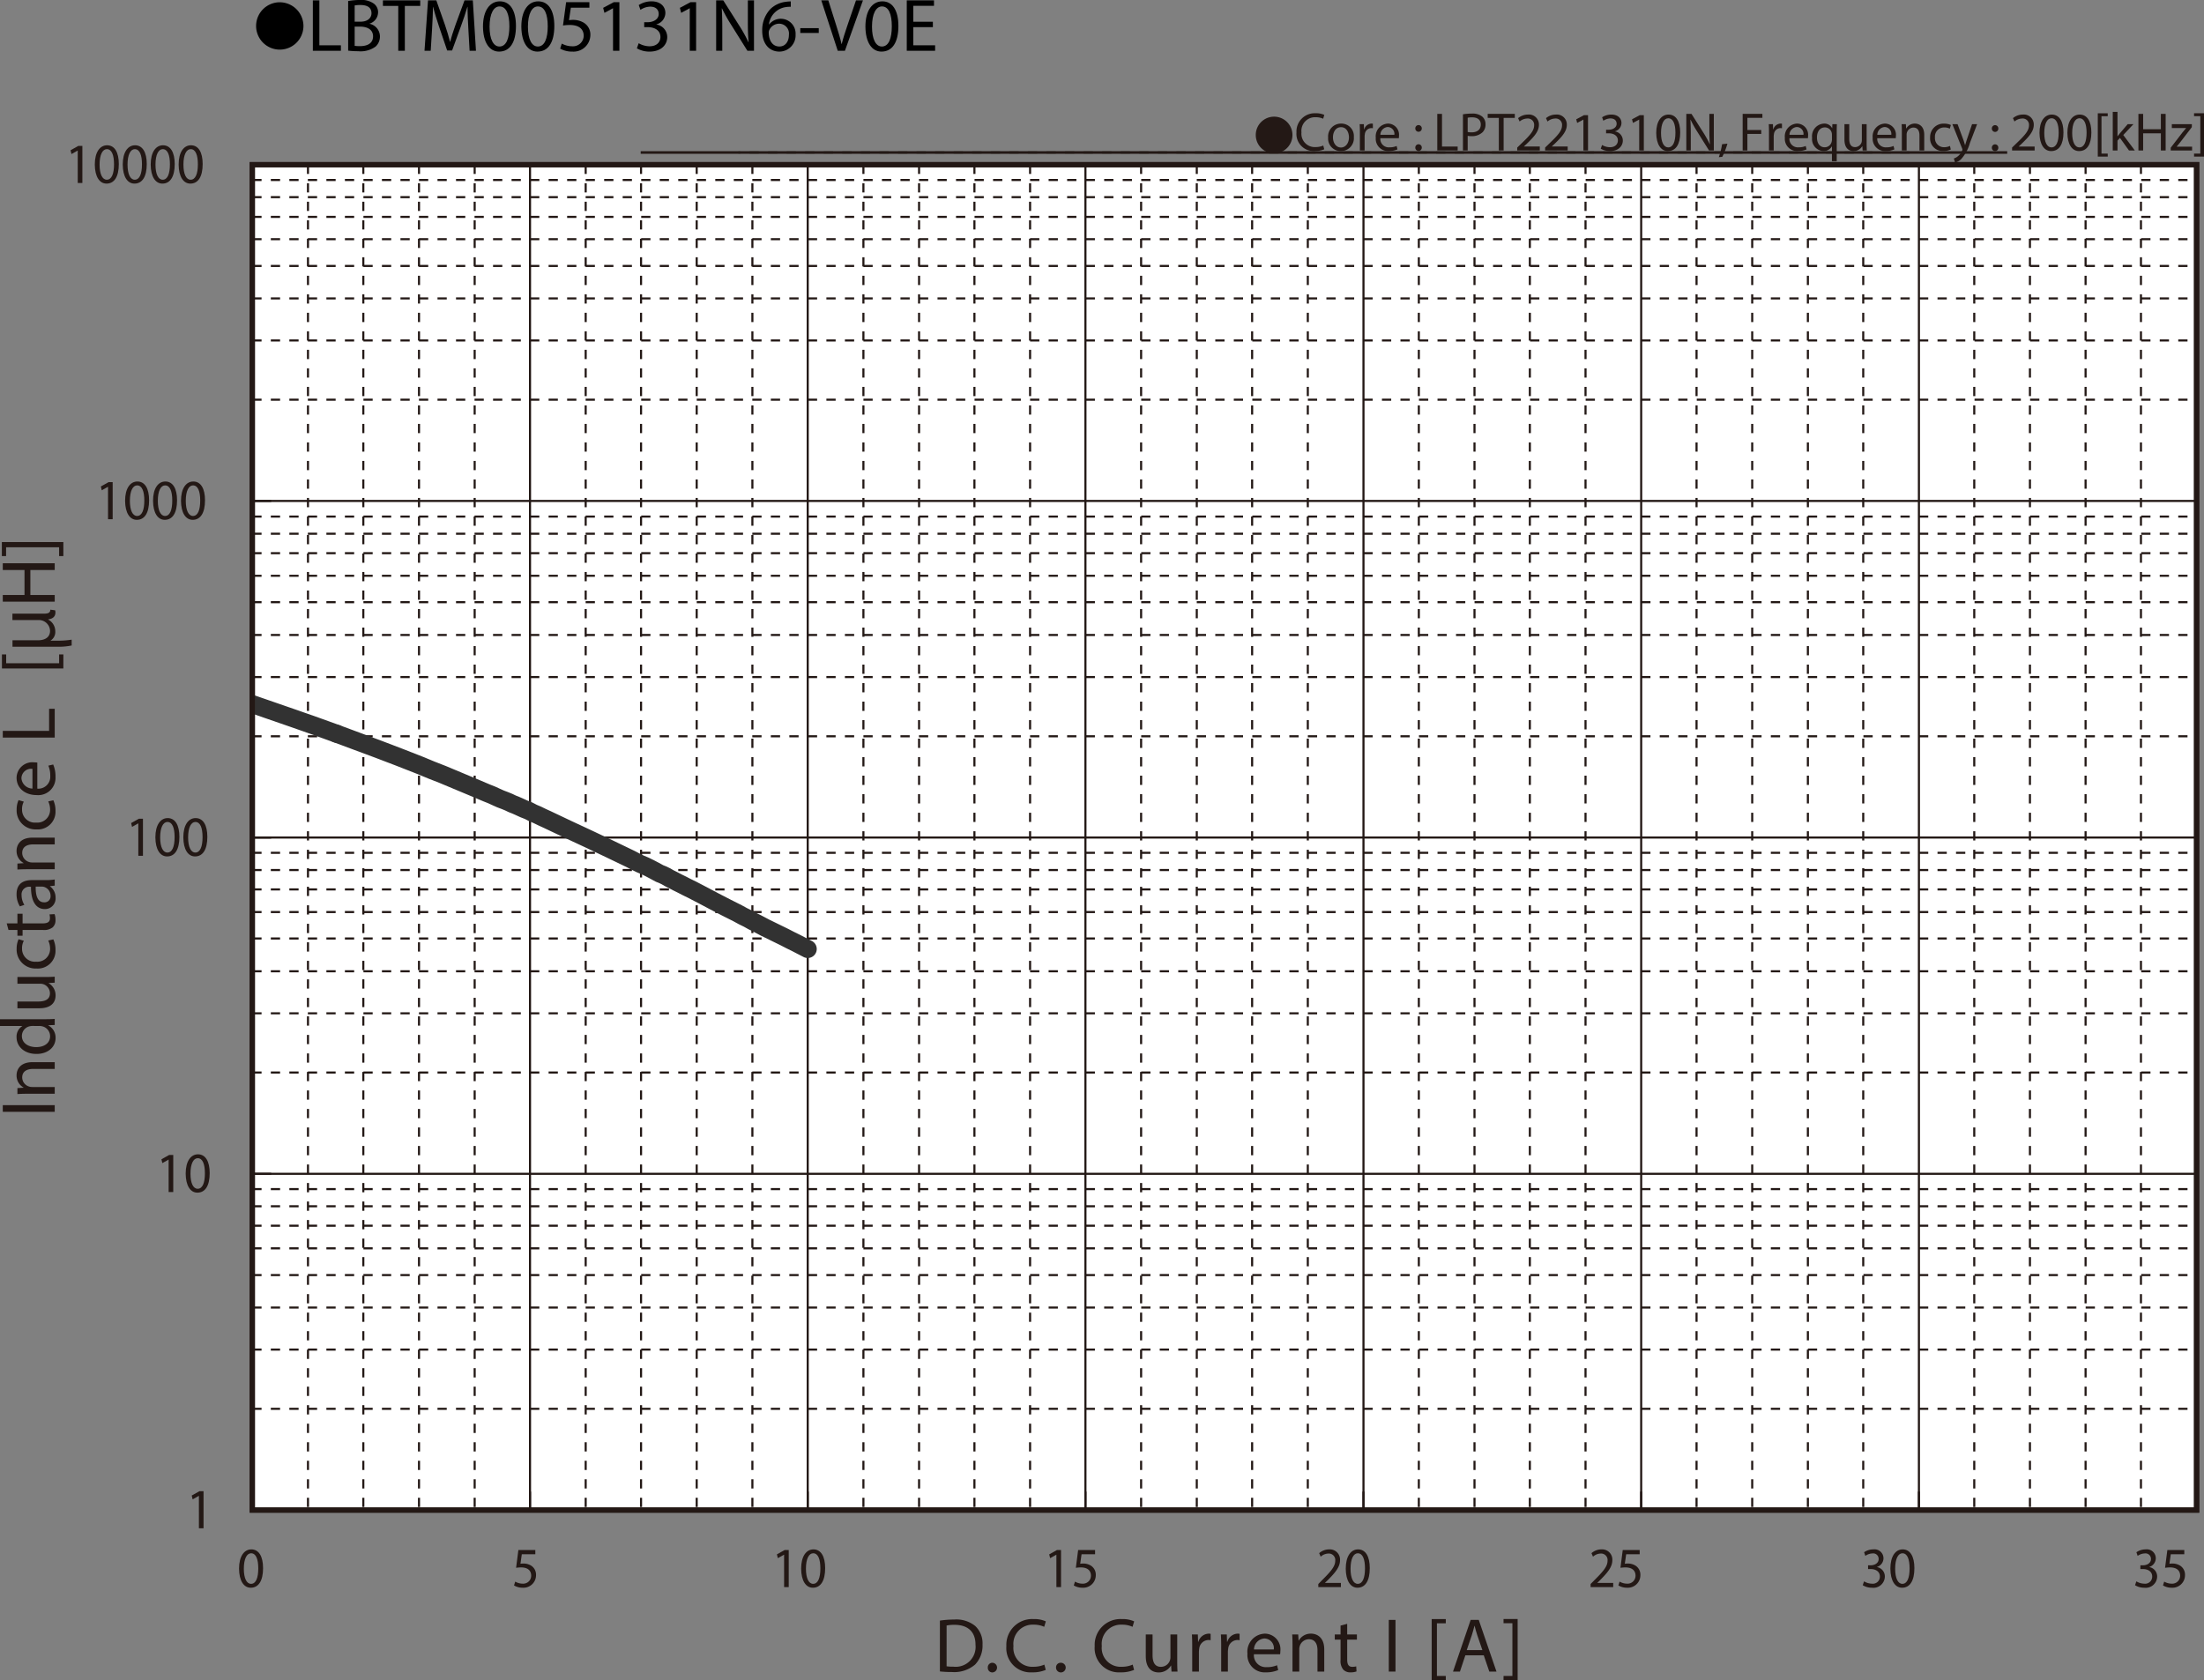 <svg id="レイヤー_1" data-name="レイヤー 1" xmlns="http://www.w3.org/2000/svg" xmlns:xlink="http://www.w3.org/1999/xlink" viewBox="0 0 324.196 247.191">
  <rect x="0" y="0" width="324.196" height="247.191" fill="#808080" stroke="none"/>
  <defs>
    <style>
      .cls-1, .cls-10, .cls-3, .cls-4, .cls-6, .cls-7, .cls-8 {
        fill: none;
      }

      .cls-2 {
        fill: #231815;
      }

      .cls-3, .cls-4, .cls-6, .cls-7, .cls-8 {
        stroke: #231815;
      }

      .cls-3, .cls-4, .cls-6, .cls-7 {
        stroke-miterlimit: 3.864;
      }

      .cls-3 {
        stroke-width: 0.309px;
        stroke-dasharray: 1.365 1.365;
      }

      .cls-4 {
        stroke-width: 0.386px;
      }

      .cls-5 {
        fill: #fff;
      }

      .cls-6, .cls-7 {
        stroke-width: 0.309px;
      }

      .cls-6 {
        stroke-dasharray: 1.362 1.362;
      }

      .cls-10, .cls-8 {
        stroke-linecap: round;
      }

      .cls-8 {
        stroke-miterlimit: 10;
        stroke-width: 0.773px;
      }

      .cls-9 {
        clip-path: url(#clip-path);
      }

      .cls-10 {
        stroke: #323232;
        stroke-linejoin: round;
        stroke-width: 2.656px;
      }
    </style>
    <clipPath id="clip-path" transform="translate(-2.148 -1.737)">
      <rect class="cls-1" x="39.266" y="103.745" width="14.08" height="7.588"/>
    </clipPath>
  </defs>
  <title>TM_DC-Bias5-LBTM005131N6-V0E</title>
  <g>
    <path class="cls-2" d="M189.563,18.901a2.698,2.698,0,1,1-2.699,2.698A2.694,2.694,0,0,1,189.563,18.901Z" transform="translate(-2.148 -1.737)"/>
    <path class="cls-2" d="M196.938,23.702a3.454,3.454,0,0,1-1.424.256,2.518,2.518,0,0,1-2.662-2.727,2.682,2.682,0,0,1,2.814-2.831,2.891,2.891,0,0,1,1.279.24l-.168.568a2.529,2.529,0,0,0-1.087-.224,2.004,2.004,0,0,0-2.103,2.223,1.959,1.959,0,0,0,2.07,2.167,2.782,2.782,0,0,0,1.135-.224Z" transform="translate(-2.148 -1.737)"/>
    <path class="cls-2" d="M201.291,21.911a1.891,1.891,0,0,1-1.927,2.055,1.84,1.84,0,0,1-1.855-1.991,1.89,1.89,0,0,1,1.919-2.055A1.833,1.833,0,0,1,201.291,21.911Zm-3.07.04c0,.847.487,1.487,1.175,1.487.672,0,1.176-.631,1.176-1.503,0-.656-.328-1.487-1.159-1.487C198.58,20.448,198.22,21.215,198.22,21.951Z" transform="translate(-2.148 -1.737)"/>
    <path class="cls-2" d="M202.18,21.215c0-.456-.008-.848-.032-1.208h.616l.023.76h.031a1.163,1.163,0,0,1,1.072-.848.746.746,0,0,1,.199.024v.664a1.042,1.042,0,0,0-.239-.024.986.986,0,0,0-.943.903,1.914,1.914,0,0,0-.032.328v2.063h-.695Z" transform="translate(-2.148 -1.737)"/>
    <path class="cls-2" d="M205.188,22.071a1.239,1.239,0,0,0,1.327,1.343,2.545,2.545,0,0,0,1.071-.2l.12.503a3.128,3.128,0,0,1-1.287.24,1.797,1.797,0,0,1-1.903-1.951,1.879,1.879,0,0,1,1.814-2.087,1.64,1.64,0,0,1,1.6,1.823,2.706,2.706,0,0,1-.023.328Zm2.062-.503a1.002,1.002,0,0,0-.975-1.144,1.166,1.166,0,0,0-1.08,1.144Z" transform="translate(-2.148 -1.737)"/>
    <path class="cls-2" d="M210.332,20.647a.477.477,0,1,1,.952,0,.476.476,0,1,1-.952,0Zm0,2.823a.477.477,0,1,1,.952,0,.476.476,0,1,1-.952,0Z" transform="translate(-2.148 -1.737)"/>
    <path class="cls-2" d="M213.564,18.489h.695v4.806H216.562v.584h-2.998Z" transform="translate(-2.148 -1.737)"/>
    <path class="cls-2" d="M217.339,18.553a8.103,8.103,0,0,1,1.335-.104,2.218,2.218,0,0,1,1.512.448,1.449,1.449,0,0,1,.472,1.127,1.587,1.587,0,0,1-.415,1.151,2.237,2.237,0,0,1-1.648.592,2.387,2.387,0,0,1-.559-.048v2.159h-.696Zm.696,2.599a2.324,2.324,0,0,0,.575.056c.84,0,1.352-.408,1.352-1.151,0-.712-.504-1.056-1.271-1.056a2.893,2.893,0,0,0-.655.056Z" transform="translate(-2.148 -1.737)"/>
    <path class="cls-2" d="M222.619,19.081H220.98v-.592h3.989v.592h-1.646v4.797h-.704Z" transform="translate(-2.148 -1.737)"/>
    <path class="cls-2" d="M225.324,23.878v-.432l.552-.536c1.327-1.264,1.927-1.935,1.935-2.719a.927.927,0,0,0-1.031-1.015,1.772,1.772,0,0,0-1.104.439l-.224-.496a2.279,2.279,0,0,1,1.471-.528,1.463,1.463,0,0,1,1.592,1.511c0,.959-.695,1.735-1.791,2.791l-.416.384v.016h2.335v.584Z" transform="translate(-2.148 -1.737)"/>
    <path class="cls-2" d="M229.428,23.878v-.432l.551-.536c1.328-1.264,1.928-1.935,1.936-2.719a.927.927,0,0,0-1.031-1.015,1.77,1.77,0,0,0-1.104.439l-.225-.496a2.284,2.284,0,0,1,1.472-.528,1.462,1.462,0,0,1,1.591,1.511c0,.959-.695,1.735-1.791,2.791l-.416.384v.016h2.335v.584Z" transform="translate(-2.148 -1.737)"/>
    <path class="cls-2" d="M235.058,19.336h-.016l-.903.488-.137-.536,1.136-.608h.6v5.197h-.68Z" transform="translate(-2.148 -1.737)"/>
    <path class="cls-2" d="M237.803,23.07a2.351,2.351,0,0,0,1.151.328c.903,0,1.183-.576,1.175-1.008-.008-.728-.663-1.039-1.343-1.039h-.392v-.528h.392c.512,0,1.159-.264,1.159-.879,0-.416-.264-.784-.911-.784a1.911,1.911,0,0,0-1.04.344l-.184-.512a2.472,2.472,0,0,1,1.359-.4c1.023,0,1.487.608,1.487,1.239a1.29,1.29,0,0,1-.96,1.224v.016a1.354,1.354,0,0,1,1.16,1.335c0,.832-.648,1.559-1.896,1.559a2.641,2.641,0,0,1-1.351-.352Z" transform="translate(-2.148 -1.737)"/>
    <path class="cls-2" d="M243.266,19.336h-.016l-.904.488-.135-.536,1.135-.608h.6v5.197h-.68Z" transform="translate(-2.148 -1.737)"/>
    <path class="cls-2" d="M249.297,21.224c0,1.767-.656,2.742-1.807,2.742-1.016,0-1.703-.951-1.72-2.67,0-1.743.752-2.703,1.808-2.703C248.674,18.593,249.297,19.568,249.297,21.224Zm-2.822.08c0,1.352.416,2.119,1.055,2.119.721,0,1.064-.84,1.064-2.167,0-1.279-.328-2.119-1.057-2.119C246.922,19.137,246.475,19.888,246.475,21.303Z" transform="translate(-2.148 -1.737)"/>
    <path class="cls-2" d="M250.195,23.878V18.489h.759l1.728,2.727a15.326,15.326,0,0,1,.968,1.751l.016-.008c-.064-.72-.08-1.375-.08-2.215V18.489h.656v5.389h-.704l-1.711-2.734a16.966,16.966,0,0,1-1.007-1.799l-.024.008c.04.68.056,1.327.056,2.223v2.303Z" transform="translate(-2.148 -1.737)"/>
    <path class="cls-2" d="M254.979,24.861a11.503,11.503,0,0,0,.479-1.911l.784-.08a9.746,9.746,0,0,1-.76,1.943Z" transform="translate(-2.148 -1.737)"/>
    <path class="cls-2" d="M258.483,18.489h2.902v.584h-2.207v1.791h2.039v.576h-2.039v2.438h-.695Z" transform="translate(-2.148 -1.737)"/>
    <path class="cls-2" d="M262.354,21.215c0-.456-.008-.848-.031-1.208h.615l.024.76h.032a1.161,1.161,0,0,1,1.071-.848.764.764,0,0,1,.2.024v.664a1.057,1.057,0,0,0-.24-.024.986.986,0,0,0-.943.903,2.017,2.017,0,0,0-.032.328v2.063H262.354Z" transform="translate(-2.148 -1.737)"/>
    <path class="cls-2" d="M265.362,22.071a1.24,1.24,0,0,0,1.328,1.343,2.54,2.54,0,0,0,1.07-.2l.121.503a3.13,3.13,0,0,1-1.288.24,1.798,1.798,0,0,1-1.903-1.951,1.879,1.879,0,0,1,1.815-2.087,1.639,1.639,0,0,1,1.599,1.823,2.707,2.707,0,0,1-.023.328Zm2.063-.503a1.002,1.002,0,0,0-.976-1.144,1.167,1.167,0,0,0-1.08,1.144Z" transform="translate(-2.148 -1.737)"/>
    <path class="cls-2" d="M271.617,23.278h-.017a1.375,1.375,0,0,1-1.263.688,1.765,1.765,0,0,1-1.64-1.959,1.854,1.854,0,0,1,1.752-2.087,1.272,1.272,0,0,1,1.191.672h.016l.023-.584h.664c-.016.328-.023.664-.023,1.063v4.39h-.704Zm0-1.703a1.18,1.18,0,0,0-.032-.296,1.028,1.028,0,0,0-1.008-.799c-.727,0-1.166.616-1.166,1.487,0,.768.367,1.439,1.143,1.439a1.048,1.048,0,0,0,1.008-.768,1.21,1.21,0,0,0,.056-.336Z" transform="translate(-2.148 -1.737)"/>
    <path class="cls-2" d="M276.72,22.822c0,.4.009.752.032,1.056h-.624l-.04-.632h-.016a1.455,1.455,0,0,1-1.279.72c-.607,0-1.336-.336-1.336-1.695V20.008h.704v2.143c0,.736.224,1.231.864,1.231a1.018,1.018,0,0,0,.927-.64,1.028,1.028,0,0,0,.063-.36v-2.375h.704Z" transform="translate(-2.148 -1.737)"/>
    <path class="cls-2" d="M278.282,22.071a1.24,1.24,0,0,0,1.328,1.343,2.54,2.54,0,0,0,1.07-.2l.121.503a3.13,3.13,0,0,1-1.288.24,1.798,1.798,0,0,1-1.903-1.951,1.879,1.879,0,0,1,1.815-2.087,1.639,1.639,0,0,1,1.599,1.823,2.706,2.706,0,0,1-.023.328Zm2.063-.503a1.002,1.002,0,0,0-.976-1.144,1.167,1.167,0,0,0-1.08,1.144Z" transform="translate(-2.148 -1.737)"/>
    <path class="cls-2" d="M281.898,21.056c0-.4-.008-.728-.032-1.048h.624l.04.64h.016a1.425,1.425,0,0,1,1.279-.728c.536,0,1.367.32,1.367,1.647v2.311h-.703V21.647c0-.624-.232-1.143-.896-1.143a1.031,1.031,0,0,0-.991,1.047v2.327h-.704Z" transform="translate(-2.148 -1.737)"/>
    <path class="cls-2" d="M289.096,23.734a2.586,2.586,0,0,1-1.111.224,1.839,1.839,0,0,1-1.927-1.975,1.966,1.966,0,0,1,2.079-2.055,2.358,2.358,0,0,1,.976.2l-.16.544a1.628,1.628,0,0,0-.815-.184A1.339,1.339,0,0,0,286.77,21.951a1.327,1.327,0,0,0,1.344,1.447,1.997,1.997,0,0,0,.863-.192Z" transform="translate(-2.148 -1.737)"/>
    <path class="cls-2" d="M290.098,20.008l.848,2.287c.088.256.184.56.248.792h.016c.072-.232.152-.528.248-.808l.768-2.271h.743L291.913,22.767a5.9,5.9,0,0,1-1.327,2.423,1.909,1.909,0,0,1-.863.456l-.176-.592a1.867,1.867,0,0,0,.615-.344,2.12,2.12,0,0,0,.592-.784.496.496,0,0,0,.056-.168.602.602,0,0,0-.048-.184l-1.431-3.566Z" transform="translate(-2.148 -1.737)"/>
    <path class="cls-2" d="M295.138,20.647a.476.476,0,1,1,.951,0,.476.476,0,1,1-.951,0Zm0,2.823a.476.476,0,1,1,.951,0,.476.476,0,1,1-.951,0Z" transform="translate(-2.148 -1.737)"/>
    <path class="cls-2" d="M298.114,23.878v-.432l.552-.536c1.327-1.264,1.927-1.935,1.935-2.719a.927.927,0,0,0-1.031-1.015,1.772,1.772,0,0,0-1.104.439l-.224-.496a2.284,2.284,0,0,1,1.472-.528A1.462,1.462,0,0,1,301.304,20.104c0,.959-.696,1.735-1.791,2.791l-.416.384v.016h2.335v.584Z" transform="translate(-2.148 -1.737)"/>
    <path class="cls-2" d="M305.672,21.224c0,1.767-.656,2.742-1.808,2.742-1.016,0-1.703-.951-1.719-2.67,0-1.743.751-2.703,1.807-2.703C305.048,18.593,305.672,19.568,305.672,21.224Zm-2.823.08c0,1.352.416,2.119,1.056,2.119.72,0,1.063-.84,1.063-2.167,0-1.279-.328-2.119-1.056-2.119C303.297,19.137,302.849,19.888,302.849,21.303Z" transform="translate(-2.148 -1.737)"/>
    <path class="cls-2" d="M309.776,21.224c0,1.767-.656,2.742-1.807,2.742-1.016,0-1.703-.951-1.72-2.67,0-1.743.752-2.703,1.808-2.703C309.153,18.593,309.776,19.568,309.776,21.224Zm-2.822.08c0,1.352.416,2.119,1.055,2.119.721,0,1.064-.84,1.064-2.167,0-1.279-.328-2.119-1.057-2.119C307.401,19.137,306.954,19.888,306.954,21.303Z" transform="translate(-2.148 -1.737)"/>
    <path class="cls-2" d="M310.721,24.773V18.401h1.463v.44h-.919V24.334h.919v.44Z" transform="translate(-2.148 -1.737)"/>
    <path class="cls-2" d="M313.618,21.783h.016c.096-.136.232-.304.344-.44l1.135-1.335h.848l-1.494,1.591,1.703,2.279H315.312l-1.335-1.855-.359.4v1.455h-.696V18.201h.696Z" transform="translate(-2.148 -1.737)"/>
    <path class="cls-2" d="M317.393,18.489v2.255h2.606V18.489h.704v5.389h-.704V21.352h-2.606v2.526h-.695V18.489Z" transform="translate(-2.148 -1.737)"/>
    <path class="cls-2" d="M321.45,23.47l1.751-2.279c.168-.208.327-.392.504-.6v-.016h-2.095v-.568h2.95l-.009.44-1.727,2.247c-.16.216-.32.408-.496.608v.016h2.264v.56h-3.143Z" transform="translate(-2.148 -1.737)"/>
    <path class="cls-2" d="M326.344,18.393v6.38h-1.463V24.334h.92v-5.501h-.92v-.439Z" transform="translate(-2.148 -1.737)"/>
  </g>
  <path class="cls-3" d="M311.727,24.172m-28.706,0-28.711,0-28.707,0-28.708,0-28.707,0-28.708,0-28.71,0" transform="translate(-2.148 -1.737)"/>
  <path class="cls-4" d="M326.106,24.172m-28.709,0-28.707,0-28.71,0-28.707,0-28.71,0-28.755,0-28.708,0-28.708,0" transform="translate(-2.148 -1.737)"/>
  <g>
    <path d="M46.783,5.59a3.482,3.482,0,1,1-3.478-3.518A3.496,3.496,0,0,1,46.783,5.59Z" transform="translate(-2.148 -1.737)"/>
    <path d="M48.167,1.792h.958V8.404H52.293V9.207H48.167Z" transform="translate(-2.148 -1.737)"/>
    <path d="M53.359,1.891a9.245,9.245,0,0,1,1.75-.154,3.064,3.064,0,0,1,2.035.539,1.555,1.555,0,0,1,.616,1.31,1.761,1.761,0,0,1-1.254,1.628v.022a1.912,1.912,0,0,1,1.529,1.859,1.999,1.999,0,0,1-.627,1.485,3.724,3.724,0,0,1-2.563.693,11.211,11.211,0,0,1-1.485-.088Zm.958,3.036h.869c1.012,0,1.606-.528,1.606-1.243,0-.869-.66-1.21-1.628-1.21a4.089,4.089,0,0,0-.847.066Zm0,3.554a5.088,5.088,0,0,0,.803.044c.99,0,1.903-.363,1.903-1.441,0-1.012-.869-1.43-1.914-1.43h-.792Z" transform="translate(-2.148 -1.737)"/>
    <path d="M60.729,2.606H58.474V1.792h5.49v.814h-2.267V9.207H60.729Z" transform="translate(-2.148 -1.737)"/>
    <path d="M71.037,5.951c-.055-1.034-.121-2.277-.11-3.202h-.033c-.253.869-.561,1.793-.935,2.816L68.649,9.163h-.726L66.724,5.631c-.352-1.045-.649-2.002-.858-2.882h-.022c-.022.924-.077,2.167-.143,3.278L65.503,9.207h-.913l.517-7.415h1.221l1.265,3.586c.308.913.561,1.728.748,2.498h.033c.187-.748.451-1.562.781-2.498L70.476,1.792h1.221l.462,7.415h-.935Z" transform="translate(-2.148 -1.737)"/>
    <path d="M78.043,5.555c0,2.431-.902,3.773-2.486,3.773-1.397,0-2.343-1.309-2.365-3.675,0-2.398,1.034-3.718,2.486-3.718C77.185,1.935,78.043,3.277,78.043,5.555Zm-3.883.11c0,1.859.572,2.916,1.452,2.916.99,0,1.463-1.155,1.463-2.981,0-1.76-.451-2.916-1.452-2.916C74.776,2.683,74.16,3.717,74.16,5.665Z" transform="translate(-2.148 -1.737)"/>
    <path d="M83.686,5.555c0,2.431-.902,3.773-2.486,3.773-1.397,0-2.343-1.309-2.365-3.675,0-2.398,1.034-3.718,2.486-3.718C82.828,1.935,83.686,3.277,83.686,5.555Zm-3.883.11c0,1.859.572,2.916,1.452,2.916.99,0,1.463-1.155,1.463-2.981,0-1.76-.451-2.916-1.452-2.916C80.419,2.683,79.803,3.717,79.803,5.665Z" transform="translate(-2.148 -1.737)"/>
    <path d="M88.845,2.87H86.117l-.275,1.837a3.826,3.826,0,0,1,.583-.044,3.023,3.023,0,0,1,1.541.385,2.039,2.039,0,0,1,1.023,1.837,2.481,2.481,0,0,1-2.663,2.442,3.505,3.505,0,0,1-1.782-.44l.242-.737a3.198,3.198,0,0,0,1.529.396,1.578,1.578,0,0,0,1.694-1.551c-.011-.924-.627-1.584-2.058-1.584a7.463,7.463,0,0,0-.99.077l.462-3.432h3.421Z" transform="translate(-2.148 -1.737)"/>
    <path d="M92.321,2.958h-.022l-1.243.671-.187-.737,1.562-.836h.825V9.207H92.321Z" transform="translate(-2.148 -1.737)"/>
    <path d="M96.094,8.096a3.233,3.233,0,0,0,1.584.451c1.243,0,1.628-.792,1.617-1.386-.011-1.001-.913-1.43-1.849-1.43h-.539V5.004h.539c.704,0,1.595-.363,1.595-1.21,0-.572-.363-1.078-1.254-1.078a2.629,2.629,0,0,0-1.43.473l-.253-.704a3.4,3.4,0,0,1,1.87-.55c1.408,0,2.046.836,2.046,1.705a1.776,1.776,0,0,1-1.32,1.683V5.346a1.863,1.863,0,0,1,1.595,1.837c0,1.145-.891,2.146-2.607,2.146a3.631,3.631,0,0,1-1.859-.484Z" transform="translate(-2.148 -1.737)"/>
    <path d="M103.607,2.958h-.022l-1.243.671-.187-.737,1.562-.836h.825V9.207h-.936Z" transform="translate(-2.148 -1.737)"/>
    <path d="M107.49,9.207V1.792h1.045l2.376,3.751a21.056,21.056,0,0,1,1.331,2.409l.022-.011c-.088-.99-.11-1.892-.11-3.047V1.792h.902V9.207h-.968l-2.354-3.763a23.524,23.524,0,0,1-1.386-2.475l-.033.011c.055.935.077,1.827.077,3.059V9.207Z" transform="translate(-2.148 -1.737)"/>
    <path d="M118.468,2.738a3.482,3.482,0,0,0-.726.044,2.906,2.906,0,0,0-2.486,2.541h.033a2.18,2.18,0,0,1,3.884,1.485,2.391,2.391,0,0,1-2.376,2.52c-1.529,0-2.53-1.188-2.53-3.047a4.497,4.497,0,0,1,1.21-3.224A3.89,3.89,0,0,1,117.764,2.001a4.663,4.663,0,0,1,.704-.055Zm-.275,4.125a1.453,1.453,0,0,0-1.474-1.639,1.592,1.592,0,0,0-1.386.88.821.821,0,0,0-.11.429c.022,1.177.561,2.046,1.573,2.046C117.632,8.58,118.193,7.887,118.193,6.864Z" transform="translate(-2.148 -1.737)"/>
    <path d="M122.582,5.874v.715h-2.717V5.874Z" transform="translate(-2.148 -1.737)"/>
    <path d="M125.376,9.207l-2.42-7.415h1.034L125.145,5.444c.319,1.001.594,1.903.792,2.772h.022c.209-.858.517-1.793.847-2.761l1.254-3.664h1.023l-2.651,7.415Z" transform="translate(-2.148 -1.737)"/>
    <path d="M134.297,5.555c0,2.431-.902,3.773-2.486,3.773-1.397,0-2.343-1.309-2.365-3.675,0-2.398,1.034-3.718,2.486-3.718C133.439,1.935,134.297,3.277,134.297,5.555Zm-3.883.11c0,1.859.572,2.916,1.452,2.916.99,0,1.463-1.155,1.463-2.981,0-1.76-.451-2.916-1.452-2.916C131.03,2.683,130.414,3.717,130.414,5.665Z" transform="translate(-2.148 -1.737)"/>
    <path d="M139.369,5.73h-2.882V8.404h3.212V9.207h-4.17V1.792h4.005v.803h-3.047V4.938h2.882Z" transform="translate(-2.148 -1.737)"/>
  </g>
  <rect class="cls-5" x="37.118" y="24.241" width="286.011" height="197.93"/>
  <path class="cls-6" d="M39.261,28.214H325.258m-285.998,2.528H325.258M39.261,33.648H325.258M39.261,36.928H325.258M39.261,40.864H325.258M39.261,45.641H325.258M39.261,51.826H325.258M39.261,60.542H325.258M39.261,77.734H325.258M39.261,80.263H325.258M39.261,83.121H325.258M39.261,86.447H325.258M39.261,90.335H325.258M39.261,95.16H325.258m-285.998,6.187H325.258m-285.998,8.713H325.258M39.261,127.207H325.258M39.261,129.736H325.258m-285.998,2.857H325.258M39.261,135.921H325.258m-285.998,3.887H325.258M39.261,144.635H325.258M39.261,150.82H325.258M39.261,159.533H325.258M39.261,176.68H325.258M39.261,179.209H325.258m-285.998,2.859H325.258m-285.998,3.325H325.258m-285.998,3.936H325.258M39.261,194.106H325.258m-285.998,6.185H325.258m-285.998,8.713H325.258" transform="translate(-2.148 -1.737)"/>
  <path class="cls-7" d="M39.261,25.965H325.258M39.261,75.438H325.258M39.261,124.958H325.258M39.261,174.431H325.258" transform="translate(-2.148 -1.737)"/>
  <path class="cls-6" d="M317.07,25.965V223.904M308.926,25.965V223.904M300.74,25.965V223.904M292.55,25.965V223.904M276.219,25.965V223.904M268.078,25.965V223.904M259.889,25.965V223.904M251.7,25.965V223.904M235.37,25.965V223.904M227.18,25.965V223.904M219.038,25.965V223.904M210.85,25.965V223.904m-16.331-197.939V223.904M186.329,25.965V223.904M178.188,25.965V223.904M169.999,25.965V223.904m-16.331-197.939V223.904M145.48,25.965V223.904m-8.142-197.939V223.904M129.151,25.965V223.904m-16.331-197.939V223.904M104.629,25.965V223.904M96.442,25.965V223.904M88.299,25.965V223.904M71.969,25.965V223.904M63.781,25.965V223.904M55.589,25.965V223.904M47.45,25.965V223.904" transform="translate(-2.148 -1.737)"/>
  <path class="cls-7" d="M325.258,25.965V223.904M284.41,25.965V223.904m-40.853-197.939V223.904M202.708,25.965V223.904M161.81,25.965V223.904M120.96,25.965V223.904M80.11,25.965V223.904" transform="translate(-2.148 -1.737)"/>
  <rect class="cls-8" x="37.112" y="24.229" width="285.998" height="197.939"/>
  <path class="cls-7" d="M39.261,25.965V223.904m0,0h2.776M39.261,174.431h2.776M39.261,124.958h2.776M39.261,75.438h2.776M39.261,25.965h2.776M39.261,223.904H325.258m-285.998,0v-2.719m40.849,2.719v-2.719m40.85,2.719v-2.719m40.849,2.719v-2.719M202.708,223.904v-2.719m40.849,2.719v-2.719m40.853,2.719v-2.719m40.848,2.719v-2.719" transform="translate(-2.148 -1.737)"/>
  <g class="cls-9">
    <polyline class="cls-10" points="37.112 103.591 43.337 105.746 46.403 106.823 49.515 107.948"/>
  </g>
  <path class="cls-10" d="M51.663,109.685l6.179,2.296,3.064,1.17,3.113,1.22m0,0,1.58.656,1.676.656,3.353,1.404,1.579.658,1.533.652.719.284.717.328.623.277.623.235m0,0,.574.236.48.232.479.187.431.189.814.373.718.282.623.328.669.283.67.327.718.327m0,0,3.064,1.453,3.115,1.452m0,0,3.065,1.452,3.112,1.498m0,0,.717.376.67.328.672.282.668.325.72.377.766.418.479.189.481.236.479.279.574.283m0,0,.621.328.67.33.72.372.766.373,1.628.848,1.676.887,1.723.89,1.677.845.764.418.769.377.67.376.671.328m0,0,.624.327.525.28,2.874,1.405.813.421.863.424.814.423.91.468" transform="translate(-2.148 -1.737)"/>
  <path class="cls-2" d="M31.406,221.814h-.016l-.905.512-.136-.562,1.138-.638h.601v5.455h-.681Z" transform="translate(-2.148 -1.737)"/>
  <g>
    <path class="cls-2" d="M26.951,172.345h-.016l-.905.512-.136-.562,1.138-.638h.601v5.455h-.681Z" transform="translate(-2.148 -1.737)"/>
    <path class="cls-2" d="M32.993,174.325c0,1.854-.657,2.879-1.811,2.879-1.018,0-1.707-.999-1.722-2.804,0-1.829.753-2.836,1.81-2.836C32.368,171.564,32.993,172.588,32.993,174.325Zm-2.828.084c0,1.418.416,2.224,1.058,2.224.721,0,1.065-.881,1.065-2.274,0-1.343-.329-2.224-1.058-2.224C30.614,172.135,30.165,172.924,30.165,174.409Z" transform="translate(-2.148 -1.737)"/>
  </g>
  <g>
    <path class="cls-2" d="M22.494,122.878H22.478l-.905.512-.136-.562,1.138-.638h.601v5.455h-.681Z" transform="translate(-2.148 -1.737)"/>
    <path class="cls-2" d="M28.536,124.858c0,1.854-.657,2.879-1.811,2.879-1.018,0-1.707-.999-1.722-2.804,0-1.829.753-2.836,1.81-2.836C27.911,122.097,28.536,123.121,28.536,124.858Zm-2.828.084c0,1.418.416,2.224,1.058,2.224.721,0,1.065-.881,1.065-2.274,0-1.343-.329-2.224-1.058-2.224C26.157,122.668,25.708,123.457,25.708,124.942Z" transform="translate(-2.148 -1.737)"/>
    <path class="cls-2" d="M32.647,124.858c0,1.854-.657,2.879-1.811,2.879-1.018,0-1.707-.999-1.722-2.804,0-1.829.753-2.836,1.81-2.836C32.022,122.097,32.647,123.121,32.647,124.858Zm-2.828.084c0,1.418.417,2.224,1.058,2.224.721,0,1.065-.881,1.065-2.274,0-1.343-.329-2.224-1.058-2.224C30.268,122.668,29.819,123.457,29.819,124.942Z" transform="translate(-2.148 -1.737)"/>
  </g>
  <g>
    <path class="cls-2" d="M18.039,73.358H18.023l-.905.512-.136-.562,1.138-.638h.601V78.125h-.681Z" transform="translate(-2.148 -1.737)"/>
    <path class="cls-2" d="M24.081,75.339c0,1.854-.657,2.878-1.811,2.878-1.018,0-1.707-.999-1.722-2.803,0-1.829.753-2.836,1.81-2.836C23.456,72.578,24.081,73.602,24.081,75.339Zm-2.828.084c0,1.418.416,2.224,1.058,2.224.721,0,1.065-.881,1.065-2.274,0-1.343-.329-2.224-1.058-2.224C21.702,73.148,21.253,73.937,21.253,75.423Z" transform="translate(-2.148 -1.737)"/>
    <path class="cls-2" d="M28.192,75.339c0,1.854-.657,2.878-1.811,2.878-1.018,0-1.707-.999-1.722-2.803,0-1.829.753-2.836,1.81-2.836C27.567,72.578,28.192,73.602,28.192,75.339Zm-2.828.084c0,1.418.417,2.224,1.058,2.224.721,0,1.065-.881,1.065-2.274,0-1.343-.329-2.224-1.058-2.224C25.812,73.148,25.364,73.937,25.364,75.423Z" transform="translate(-2.148 -1.737)"/>
    <path class="cls-2" d="M32.303,75.339c0,1.854-.657,2.878-1.811,2.878-1.018,0-1.707-.999-1.722-2.803,0-1.829.753-2.836,1.81-2.836C31.678,72.578,32.303,73.602,32.303,75.339Zm-2.828.084c0,1.418.417,2.224,1.058,2.224.721,0,1.065-.881,1.065-2.274,0-1.343-.329-2.224-1.058-2.224C29.924,73.148,29.475,73.937,29.475,75.423Z" transform="translate(-2.148 -1.737)"/>
  </g>
  <g>
    <path class="cls-2" d="M13.583,23.891h-.016l-.905.512-.136-.562,1.138-.638h.601v5.455H13.583Z" transform="translate(-2.148 -1.737)"/>
    <path class="cls-2" d="M19.625,25.871c0,1.855-.657,2.878-1.811,2.878-1.018,0-1.707-.999-1.722-2.803,0-1.829.753-2.836,1.81-2.836C19,23.11,19.625,24.134,19.625,25.871Zm-2.828.084c0,1.418.416,2.224,1.058,2.224.721,0,1.065-.881,1.065-2.274,0-1.343-.329-2.224-1.058-2.224C17.246,23.681,16.797,24.469,16.797,25.955Z" transform="translate(-2.148 -1.737)"/>
    <path class="cls-2" d="M23.736,25.871c0,1.855-.657,2.878-1.811,2.878-1.018,0-1.707-.999-1.722-2.803,0-1.829.753-2.836,1.81-2.836C23.111,23.11,23.736,24.134,23.736,25.871Zm-2.828.084c0,1.418.417,2.224,1.058,2.224.721,0,1.065-.881,1.065-2.274,0-1.343-.329-2.224-1.058-2.224C21.356,23.681,20.908,24.469,20.908,25.955Z" transform="translate(-2.148 -1.737)"/>
    <path class="cls-2" d="M27.847,25.871c0,1.855-.657,2.878-1.811,2.878-1.018,0-1.707-.999-1.722-2.803,0-1.829.753-2.836,1.81-2.836C27.222,23.11,27.847,24.134,27.847,25.871Zm-2.828.084c0,1.418.417,2.224,1.058,2.224.721,0,1.065-.881,1.065-2.274,0-1.343-.329-2.224-1.058-2.224C25.468,23.681,25.019,24.469,25.019,25.955Z" transform="translate(-2.148 -1.737)"/>
    <path class="cls-2" d="M31.959,25.871c0,1.855-.657,2.878-1.811,2.878-1.018,0-1.707-.999-1.722-2.803,0-1.829.753-2.836,1.81-2.836C31.334,23.11,31.959,24.134,31.959,25.871Zm-2.828.084c0,1.418.417,2.224,1.058,2.224.721,0,1.065-.881,1.065-2.274,0-1.343-.329-2.224-1.058-2.224C29.579,23.681,29.13,24.469,29.13,25.955Z" transform="translate(-2.148 -1.737)"/>
  </g>
  <g>
    <path class="cls-2" d="M140.402,240.166a14.26,14.26,0,0,1,2.098-.157,4.391,4.391,0,0,1,3.095.947,3.488,3.488,0,0,1,1.077,2.729,4.009,4.009,0,0,1-1.1,2.954,4.721,4.721,0,0,1-3.379,1.094,15.96,15.96,0,0,1-1.791-.09Zm.986,6.721a6.28,6.28,0,0,0,.998.057,2.93,2.93,0,0,0,3.254-3.225c.011-1.793-1.01-2.933-3.096-2.933a5.685,5.685,0,0,0-1.156.102Z" transform="translate(-2.148 -1.737)"/>
    <path class="cls-2" d="M147.449,247.079a.668.668,0,0,1,.68-.711.711.711,0,0,1-.011,1.421A.666.666,0,0,1,147.449,247.079Z" transform="translate(-2.148 -1.737)"/>
    <path class="cls-2" d="M155.972,247.417a4.912,4.912,0,0,1-2.018.36,3.561,3.561,0,0,1-3.775-3.845,3.793,3.793,0,0,1,3.99-3.992,4.109,4.109,0,0,1,1.814.339l-.238.801a3.605,3.605,0,0,0-1.542-.316,2.833,2.833,0,0,0-2.981,3.135,2.77,2.77,0,0,0,2.937,3.057,3.952,3.952,0,0,0,1.609-.316Z" transform="translate(-2.148 -1.737)"/>
    <path class="cls-2" d="M157.486,247.079a.669.669,0,0,1,.681-.711.711.711,0,1,1-.681.711Z" transform="translate(-2.148 -1.737)"/>
    <path class="cls-2" d="M168.967,247.417a4.921,4.921,0,0,1-2.019.36,3.561,3.561,0,0,1-3.775-3.845,3.793,3.793,0,0,1,3.991-3.992,4.104,4.104,0,0,1,1.813.339l-.238.801a3.601,3.601,0,0,0-1.541-.316,2.834,2.834,0,0,0-2.982,3.135,2.77,2.77,0,0,0,2.937,3.057,3.96,3.96,0,0,0,1.61-.316Z" transform="translate(-2.148 -1.737)"/>
    <path class="cls-2" d="M175.311,246.177c0,.563.011,1.06.045,1.488h-.885l-.057-.891h-.022a2.066,2.066,0,0,1-1.813,1.015c-.862,0-1.894-.474-1.894-2.391V242.207h.998v3.022c0,1.037.317,1.736,1.224,1.736a1.398,1.398,0,0,0,1.406-1.409V242.207h.998Z" transform="translate(-2.148 -1.737)"/>
    <path class="cls-2" d="M177.517,243.91c0-.643-.012-1.195-.046-1.703h.873l.034,1.071h.045a1.646,1.646,0,0,1,1.52-1.195,1.087,1.087,0,0,1,.283.034v.936a1.511,1.511,0,0,0-.34-.033,1.395,1.395,0,0,0-1.338,1.273,2.818,2.818,0,0,0-.045.463V247.665h-.986Z" transform="translate(-2.148 -1.737)"/>
    <path class="cls-2" d="M181.777,243.91c0-.643-.012-1.195-.046-1.703h.873l.034,1.071h.045a1.646,1.646,0,0,1,1.52-1.195,1.087,1.087,0,0,1,.283.034v.936a1.511,1.511,0,0,0-.34-.033,1.395,1.395,0,0,0-1.338,1.273,2.817,2.817,0,0,0-.045.463V247.665h-.986Z" transform="translate(-2.148 -1.737)"/>
    <path class="cls-2" d="M186.592,245.116a1.753,1.753,0,0,0,1.882,1.895,3.634,3.634,0,0,0,1.519-.281l.171.71a4.466,4.466,0,0,1-1.826.338,2.541,2.541,0,0,1-2.698-2.751,2.655,2.655,0,0,1,2.574-2.943,2.316,2.316,0,0,1,2.268,2.571,3.828,3.828,0,0,1-.034.462Zm2.925-.71a1.415,1.415,0,0,0-1.384-1.612,1.648,1.648,0,0,0-1.53,1.612Z" transform="translate(-2.148 -1.737)"/>
    <path class="cls-2" d="M192.268,243.685c0-.563-.012-1.026-.046-1.478h.885l.057.902h.022a2.021,2.021,0,0,1,1.814-1.026c.759,0,1.938.451,1.938,2.323V247.665h-.998v-3.146c0-.879-.329-1.612-1.27-1.612a1.417,1.417,0,0,0-1.338,1.015,1.435,1.435,0,0,0-.068.463V247.665h-.997Z" transform="translate(-2.148 -1.737)"/>
    <path class="cls-2" d="M200.312,240.64V242.207h1.429v.756H200.312v2.943c0,.676.193,1.06.749,1.06a2.263,2.263,0,0,0,.578-.067l.045.744a2.451,2.451,0,0,1-.884.135,1.386,1.386,0,0,1-1.077-.417,2.011,2.011,0,0,1-.386-1.421v-2.977h-.851V242.207h.851v-1.308Z" transform="translate(-2.148 -1.737)"/>
    <path class="cls-2" d="M207.417,240.064V247.665h-.986v-7.601Z" transform="translate(-2.148 -1.737)"/>
    <path class="cls-2" d="M212.74,248.928v-8.987h2.075v.62h-1.304v7.747h1.304v.62Z" transform="translate(-2.148 -1.737)"/>
    <path class="cls-2" d="M217.692,245.274,216.898,247.665h-1.021l2.597-7.601h1.19L222.272,247.665h-1.055l-.815-2.391Zm2.506-.767-.749-2.188c-.17-.496-.283-.947-.396-1.387h-.022c-.113.45-.238.913-.386,1.375l-.748,2.199Z" transform="translate(-2.148 -1.737)"/>
    <path class="cls-2" d="M225.384,239.93v8.998h-2.074v-.62h1.304V240.55h-1.304v-.62Z" transform="translate(-2.148 -1.737)"/>
  </g>
  <g>
    <path class="cls-2" d="M2.557,164.332h7.641v.98H2.557Z" transform="translate(-2.148 -1.737)"/>
    <path class="cls-2" d="M6.196,162.653c-.567,0-1.032.012-1.485.045v-.879l.907-.057v-.022a2.006,2.006,0,0,1-1.032-1.805c0-.755.453-1.928,2.335-1.928h3.276V159H7.035c-.884,0-1.621.327-1.621,1.263a1.412,1.412,0,0,0,1.02,1.331,1.449,1.449,0,0,0,.465.067h3.299v.992Z" transform="translate(-2.148 -1.737)"/>
    <path class="cls-2" d="M2.148,151.685H8.781c.487,0,1.043-.011,1.417-.045v.892l-.952.045v.022a2.018,2.018,0,0,1,1.077,1.86c0,1.319-1.122,2.334-2.789,2.334-1.826.012-2.948-1.116-2.948-2.446a1.821,1.821,0,0,1,.839-1.646v-.022H2.148Zm4.795.993a1.754,1.754,0,0,0-.419.045,1.461,1.461,0,0,0-1.156,1.432c0,1.026.907,1.636,2.12,1.636,1.111,0,2.029-.542,2.029-1.613a1.494,1.494,0,0,0-1.19-1.454,1.725,1.725,0,0,0-.431-.045Z" transform="translate(-2.148 -1.737)"/>
    <path class="cls-2" d="M8.701,145.476c.567,0,1.066-.012,1.497-.046v.88l-.895.057v.022a2.051,2.051,0,0,1,1.02,1.804c0,.857-.476,1.884-2.403,1.884H4.71V149.084H7.749c1.043,0,1.746-.316,1.746-1.218a1.435,1.435,0,0,0-.907-1.309,1.46,1.46,0,0,0-.51-.09H4.71v-.992Z" transform="translate(-2.148 -1.737)"/>
    <path class="cls-2" d="M9.994,139.941a3.639,3.639,0,0,1,.317,1.567,2.6,2.6,0,0,1-2.8,2.718,2.781,2.781,0,0,1-2.914-2.932,3.31,3.31,0,0,1,.283-1.376l.771.226a2.298,2.298,0,0,0-.261,1.15,1.895,1.895,0,0,0,2.075,1.929,1.877,1.877,0,0,0,2.052-1.895,2.805,2.805,0,0,0-.272-1.218Z" transform="translate(-2.148 -1.737)"/>
    <path class="cls-2" d="M3.135,137.588H4.71V136.167h.76v1.421h2.959c.68,0,1.065-.191,1.065-.744a2.189,2.189,0,0,0-.068-.575l.749-.045a2.423,2.423,0,0,1,.136.88,1.373,1.373,0,0,1-.419,1.071,2.044,2.044,0,0,1-1.428.383H5.47v.846H4.71v-.846H3.396Z" transform="translate(-2.148 -1.737)"/>
    <path class="cls-2" d="M10.198,132.032l-.691.078v.034a2.03,2.03,0,0,1,.816,1.669,1.559,1.559,0,0,1-1.576,1.669c-1.327,0-2.052-1.173-2.041-3.281H6.592a1.129,1.129,0,0,0-1.27,1.24A2.711,2.711,0,0,0,5.731,134.862l-.658.226a3.373,3.373,0,0,1-.487-1.793c0-1.669,1.145-2.075,2.245-2.075H8.883a7.795,7.795,0,0,0,1.315-.09Zm-2.8.146c-.022,1.082.17,2.312,1.236,2.312a.881.881,0,0,0,.952-.937,1.359,1.359,0,0,0-.918-1.319,1.064,1.064,0,0,0-.317-.056Z" transform="translate(-2.148 -1.737)"/>
    <path class="cls-2" d="M6.196,129.621c-.567,0-1.032.012-1.485.045v-.879l.907-.057V128.708a2.006,2.006,0,0,1-1.032-1.805c0-.755.453-1.928,2.335-1.928h3.276v.992H7.035c-.884,0-1.621.327-1.621,1.263a1.412,1.412,0,0,0,1.02,1.331,1.449,1.449,0,0,0,.465.067h3.299v.992Z" transform="translate(-2.148 -1.737)"/>
    <path class="cls-2" d="M9.994,119.476A3.639,3.639,0,0,1,10.311,121.043a2.6,2.6,0,0,1-2.8,2.718,2.781,2.781,0,0,1-2.914-2.932,3.31,3.31,0,0,1,.283-1.376l.771.226a2.298,2.298,0,0,0-.261,1.15,1.895,1.895,0,0,0,2.075,1.929,1.877,1.877,0,0,0,2.052-1.895,2.805,2.805,0,0,0-.272-1.218Z" transform="translate(-2.148 -1.737)"/>
    <path class="cls-2" d="M7.636,117.765A1.752,1.752,0,0,0,9.54,115.893a3.573,3.573,0,0,0-.283-1.511l.714-.169a4.402,4.402,0,0,1,.34,1.815,2.541,2.541,0,0,1-2.766,2.684c-1.655,0-2.959-.97-2.959-2.56a2.321,2.321,0,0,1,2.585-2.255,3.923,3.923,0,0,1,.465.033Zm-.714-2.909a1.419,1.419,0,0,0-1.621,1.376,1.65,1.65,0,0,0,1.621,1.522Z" transform="translate(-2.148 -1.737)"/>
    <path class="cls-2" d="M2.557,110.248v-.98H9.37v-3.248h.828v4.229Z" transform="translate(-2.148 -1.737)"/>
    <path class="cls-2" d="M11.467,100.083H2.432V98.02h.624v1.297h7.789V98.02h.624Z" transform="translate(-2.148 -1.737)"/>
    <path class="cls-2" d="M3.986,96.883v-.947H7.741c.947,0,1.771-.384,1.771-1.398A1.647,1.647,0,0,0,7.82,92.959H3.975v-.937H8.575c.676,0,.958-.135.981-.586l.699.09a1.003,1.003,0,0,1,.045.327c0,.485-.271.913-1.06,1.004v.033a1.945,1.945,0,0,1,1.038,1.714,1.482,1.482,0,0,1-.71,1.388h.834a12.872,12.872,0,0,0,2.289-.146v.856a9.299,9.299,0,0,1-2.21.181Z" transform="translate(-2.148 -1.737)"/>
    <path class="cls-2" d="M2.557,89.275H5.753V85.599H2.557v-.992h7.641v.992H6.615v3.677h3.583v.98H2.557Z" transform="translate(-2.148 -1.737)"/>
    <path class="cls-2" d="M2.42,81.487h9.047v2.063h-.624V82.254H3.044v1.297H2.42Z" transform="translate(-2.148 -1.737)"/>
  </g>
  <g>
    <path class="cls-2" d="M40.844,232.449c0,1.854-.657,2.879-1.811,2.879-1.018,0-1.707-.999-1.722-2.804,0-1.829.753-2.836,1.81-2.836C40.219,229.688,40.844,230.712,40.844,232.449Zm-2.828.084c0,1.418.416,2.224,1.058,2.224.721,0,1.065-.881,1.065-2.274,0-1.343-.329-2.224-1.058-2.224C38.464,230.259,38.016,231.048,38.016,232.533Z" transform="translate(-2.148 -1.737)"/>
    <path class="cls-2" d="M80.891,230.401H78.904l-.2,1.401a2.691,2.691,0,0,1,.425-.033,2.114,2.114,0,0,1,1.121.294,1.569,1.569,0,0,1,.745,1.401,1.844,1.844,0,0,1-1.938,1.863,2.459,2.459,0,0,1-1.298-.336l.176-.562a2.247,2.247,0,0,0,1.113.302,1.172,1.172,0,0,0,1.234-1.183c-.008-.705-.457-1.209-1.498-1.209a5.259,5.259,0,0,0-.721.059l.336-2.618h2.491Z" transform="translate(-2.148 -1.737)"/>
    <path class="cls-2" d="M117.484,230.469h-.016l-.905.512-.136-.562,1.138-.638h.601v5.455h-.681Z" transform="translate(-2.148 -1.737)"/>
    <path class="cls-2" d="M123.525,232.449c0,1.854-.657,2.879-1.811,2.879-1.018,0-1.707-.999-1.722-2.804,0-1.829.753-2.836,1.81-2.836C122.9,229.688,123.525,230.712,123.525,232.449Zm-2.828.084c0,1.418.416,2.224,1.058,2.224.721,0,1.065-.881,1.065-2.274,0-1.343-.329-2.224-1.058-2.224C121.146,230.259,120.697,231.048,120.697,232.533Z" transform="translate(-2.148 -1.737)"/>
    <path class="cls-2" d="M157.538,230.469H157.522l-.905.512-.136-.562,1.138-.638h.601v5.455h-.681Z" transform="translate(-2.148 -1.737)"/>
    <path class="cls-2" d="M163.228,230.401h-1.987l-.2,1.401a2.69,2.69,0,0,1,.425-.033,2.114,2.114,0,0,1,1.121.294,1.569,1.569,0,0,1,.745,1.401,1.844,1.844,0,0,1-1.938,1.863,2.459,2.459,0,0,1-1.298-.336l.176-.562a2.247,2.247,0,0,0,1.113.302,1.172,1.172,0,0,0,1.234-1.183c-.008-.705-.457-1.209-1.498-1.209a5.259,5.259,0,0,0-.721.059l.336-2.618h2.491Z" transform="translate(-2.148 -1.737)"/>
    <path class="cls-2" d="M196.063,235.235v-.453l.553-.562c1.33-1.326,1.93-2.031,1.938-2.854a.953.953,0,0,0-1.034-1.065,1.731,1.731,0,0,0-1.105.462l-.224-.521a2.22,2.22,0,0,1,1.474-.554,1.5,1.5,0,0,1,1.594,1.586c0,1.007-.696,1.821-1.794,2.929l-.417.402v.018h2.34v.612Z" transform="translate(-2.148 -1.737)"/>
    <path class="cls-2" d="M203.635,232.449c0,1.854-.658,2.879-1.811,2.879-1.018,0-1.707-.999-1.723-2.804,0-1.829.753-2.836,1.811-2.836C203.01,229.688,203.635,230.712,203.635,232.449Zm-2.828.084c0,1.418.416,2.224,1.057,2.224.722,0,1.066-.881,1.066-2.274,0-1.343-.329-2.224-1.059-2.224C201.255,230.259,200.807,231.048,200.807,232.533Z" transform="translate(-2.148 -1.737)"/>
    <path class="cls-2" d="M236.118,235.235v-.453l.553-.562c1.33-1.326,1.93-2.031,1.938-2.854a.953.953,0,0,0-1.034-1.065,1.731,1.731,0,0,0-1.105.462l-.224-.521a2.22,2.22,0,0,1,1.474-.554,1.5,1.5,0,0,1,1.594,1.586c0,1.007-.696,1.821-1.794,2.929l-.417.402v.018h2.34v.612Z" transform="translate(-2.148 -1.737)"/>
    <path class="cls-2" d="M243.336,230.401H241.35l-.201,1.401a2.704,2.704,0,0,1,.426-.033,2.114,2.114,0,0,1,1.121.294,1.569,1.569,0,0,1,.744,1.401,1.844,1.844,0,0,1-1.938,1.863,2.463,2.463,0,0,1-1.299-.336l.177-.562a2.244,2.244,0,0,0,1.113.302,1.171,1.171,0,0,0,1.233-1.183c-.008-.705-.456-1.209-1.498-1.209a5.273,5.273,0,0,0-.721.059l.337-2.618h2.491Z" transform="translate(-2.148 -1.737)"/>
    <path class="cls-2" d="M276.34,234.388a2.267,2.267,0,0,0,1.152.344,1.04,1.04,0,0,0,1.178-1.057c-.008-.764-.664-1.092-1.346-1.092h-.393v-.554h.393c.514,0,1.162-.276,1.162-.923a.8.8,0,0,0-.914-.822,1.856,1.856,0,0,0-1.041.36l-.184-.537a2.392,2.392,0,0,1,1.361-.419,1.319,1.319,0,0,1,1.49,1.301,1.346,1.346,0,0,1-.961,1.283V232.29a1.4,1.4,0,0,1,1.161,1.401,1.683,1.683,0,0,1-1.898,1.637,2.554,2.554,0,0,1-1.354-.37Z" transform="translate(-2.148 -1.737)"/>
    <path class="cls-2" d="M283.744,232.449c0,1.854-.657,2.879-1.811,2.879-1.018,0-1.706-.999-1.722-2.804,0-1.829.752-2.836,1.81-2.836C283.119,229.688,283.744,230.712,283.744,232.449Zm-2.828.084c0,1.418.417,2.224,1.058,2.224.721,0,1.065-.881,1.065-2.274,0-1.343-.329-2.224-1.058-2.224C281.364,230.259,280.916,231.048,280.916,232.533Z" transform="translate(-2.148 -1.737)"/>
    <path class="cls-2" d="M316.395,234.388a2.267,2.267,0,0,0,1.152.344,1.04,1.04,0,0,0,1.178-1.057c-.008-.764-.664-1.092-1.346-1.092h-.393v-.554h.393c.514,0,1.162-.276,1.162-.923a.8.8,0,0,0-.914-.822,1.856,1.856,0,0,0-1.041.36l-.184-.537a2.392,2.392,0,0,1,1.361-.419,1.319,1.319,0,0,1,1.49,1.301,1.346,1.346,0,0,1-.961,1.283V232.29a1.4,1.4,0,0,1,1.161,1.401,1.683,1.683,0,0,1-1.898,1.637,2.554,2.554,0,0,1-1.354-.37Z" transform="translate(-2.148 -1.737)"/>
    <path class="cls-2" d="M323.446,230.401h-1.986l-.201,1.401a2.704,2.704,0,0,1,.426-.033,2.114,2.114,0,0,1,1.121.294,1.569,1.569,0,0,1,.744,1.401,1.844,1.844,0,0,1-1.938,1.863,2.463,2.463,0,0,1-1.299-.336l.177-.562a2.244,2.244,0,0,0,1.113.302,1.171,1.171,0,0,0,1.233-1.183c-.008-.705-.456-1.209-1.498-1.209a5.273,5.273,0,0,0-.721.059l.337-2.618h2.491Z" transform="translate(-2.148 -1.737)"/>
  </g>
  <rect class="cls-8" x="37.112" y="24.229" width="285.998" height="197.939"/>
</svg>
